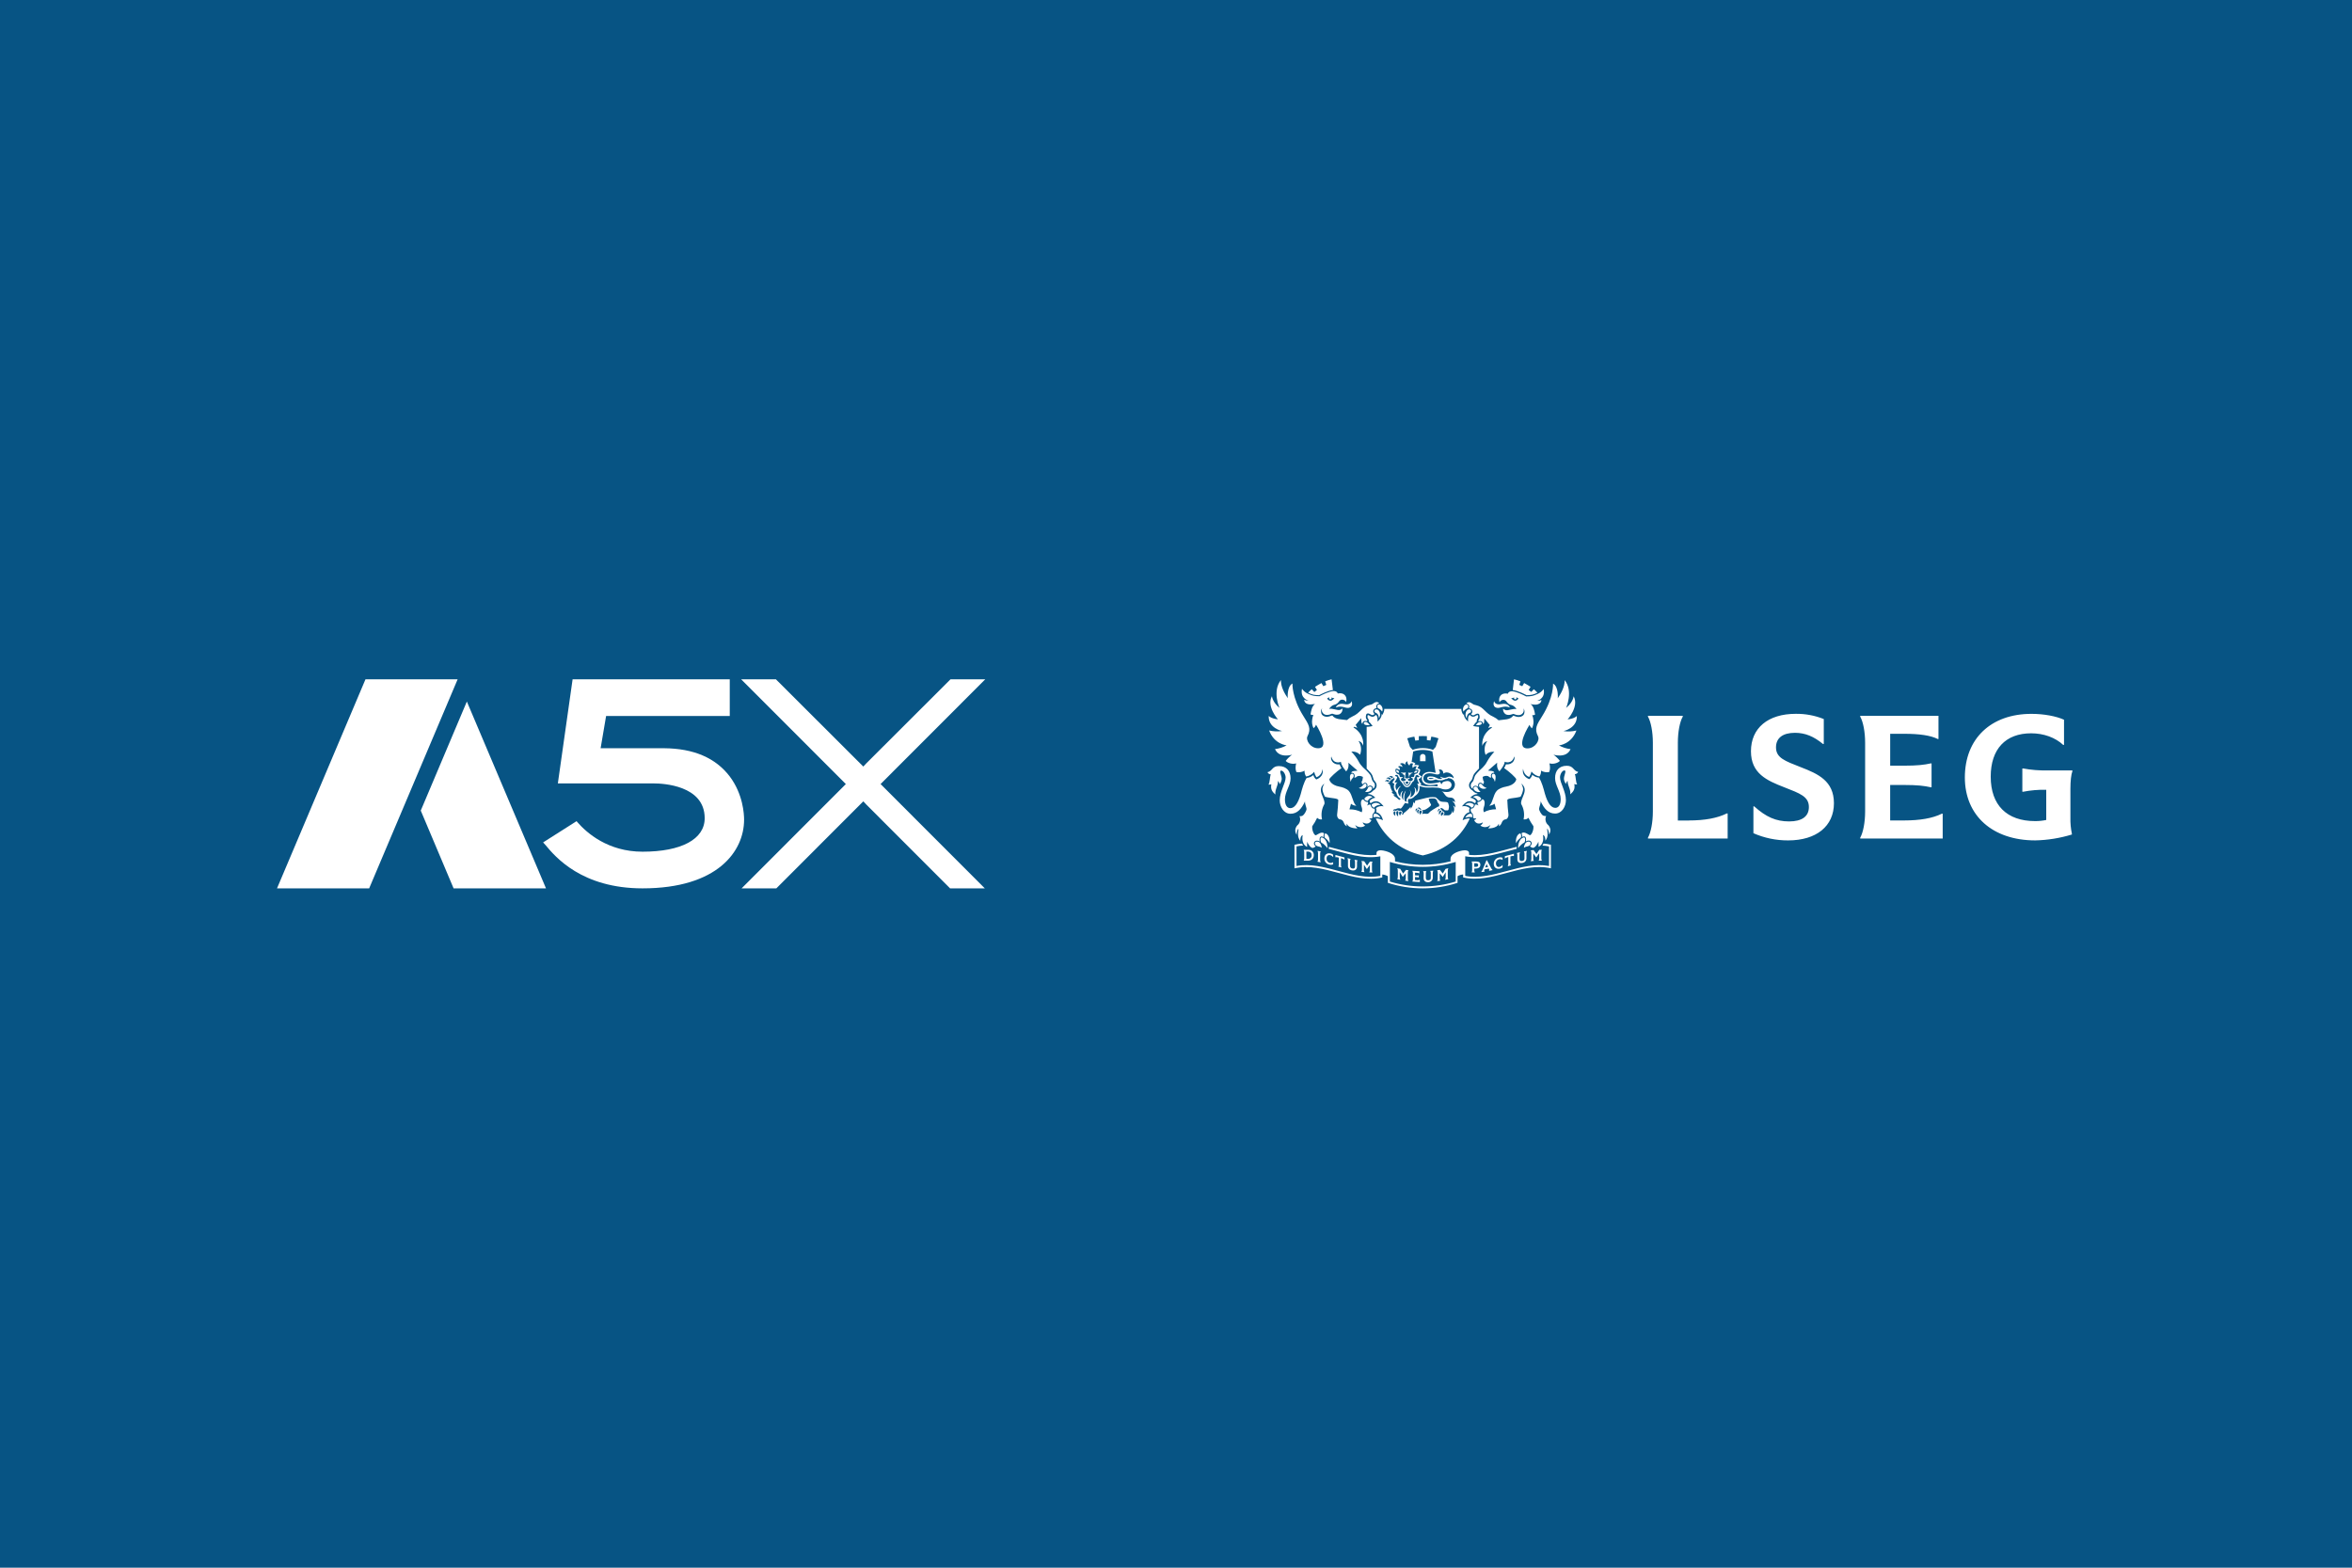 <svg width="600" height="400" viewBox="0 0 600 400" fill="none" xmlns="http://www.w3.org/2000/svg">
<path d="M0 0H600V400H0V0Z" fill="#075484"/>
<path d="M528.166 201.248V208.631C528.133 210.004 528.259 211.375 528.54 212.719V212.928C525.507 213.858 522.361 214.363 519.189 214.429C508.295 214.429 501.238 208.096 501.238 198.369C501.238 188.44 507.918 182.142 518.229 182.142C521.36 182.142 524.535 182.725 526.537 183.643V190.067H526.328C524.326 188.19 521.36 187.104 518.146 187.104C511.635 187.104 507.836 191.109 507.836 198.16C507.836 205.443 511.955 209.505 519.148 209.505C520.106 209.515 521.063 209.417 522 209.214V201.514C520.025 201.471 518.051 201.639 516.112 202.014H515.903V196.074H516.112C518.162 196.453 520.245 196.621 522.329 196.574H528.667V196.783C528.35 197.619 528.166 199.329 528.166 201.248ZM485.734 209.341H482.185V200.288H485.734C489.073 200.288 490.867 200.497 492.537 200.871H492.746V194.782H492.543C490.873 195.156 489.08 195.365 485.74 195.365H482.191V187.23H485.822C489.663 187.23 492.543 187.648 494.34 188.566H494.508V182.642H474.545V182.851C475.296 184.143 475.797 186.771 475.797 189.482V207.086C475.797 209.8 475.296 212.428 474.545 213.736V213.944H495.585V207.612H495.376C492.996 208.796 489.742 209.341 485.734 209.341ZM459.367 195.741C455.317 194.158 453.061 193.363 453.061 190.694C453.061 188.272 454.816 186.98 457.903 186.98C460.492 186.98 462.707 187.898 465.042 189.83H465.251V183.466C462.982 182.557 460.556 182.104 458.112 182.133C451.017 182.133 446.673 185.761 446.673 191.685C446.673 197.359 450.722 199.151 455.149 200.868C459.199 202.451 461.452 203.246 461.452 205.915C461.452 208.337 459.658 209.588 456.401 209.588C453.061 209.588 450.513 208.46 447.509 205.75H447.3V212.596C450.089 213.82 453.104 214.445 456.15 214.432C463.372 214.432 467.84 210.803 467.84 204.933C467.827 199.243 463.79 197.451 459.367 195.741ZM430.877 209.356H428.025V189.482C428.025 186.771 428.525 184.143 429.276 182.851V182.642H420.398V182.851C421.149 184.143 421.649 186.771 421.649 189.482V207.086C421.649 209.8 421.149 212.428 420.398 213.736V213.944H440.728V207.545H440.519C438.098 208.755 434.872 209.341 430.877 209.341V209.356ZM332.586 219.562V219.606H333.587C334.519 219.634 335.153 219.102 335.153 218.187C335.162 218.009 335.133 217.832 335.07 217.665C335.006 217.499 334.909 217.347 334.784 217.221C334.659 217.094 334.509 216.994 334.343 216.929C334.177 216.863 334 216.832 333.822 216.839C333.41 216.839 332.998 216.816 332.586 216.839V216.883C332.68 217.046 332.723 217.233 332.71 217.421V219.004C332.722 219.198 332.679 219.391 332.586 219.562ZM333.251 217.272C333.432 217.272 333.613 217.272 333.793 217.288C333.907 217.292 334.02 217.319 334.123 217.368C334.226 217.417 334.318 217.486 334.394 217.572C334.469 217.657 334.526 217.758 334.561 217.866C334.597 217.975 334.609 218.09 334.598 218.203C334.61 218.331 334.593 218.46 334.55 218.58C334.506 218.701 334.436 218.81 334.346 218.901C334.255 218.991 334.145 219.061 334.025 219.105C333.904 219.148 333.775 219.165 333.648 219.153H333.267L333.251 217.272ZM336.899 217.228C336.636 217.177 336.373 217.13 336.11 217.089V217.133C336.199 217.307 336.242 217.501 336.233 217.697V219.28C336.246 219.462 336.203 219.644 336.11 219.802V219.878C336.373 219.919 336.636 219.967 336.899 220.017V219.973C336.81 219.798 336.768 219.603 336.775 219.406V217.807C336.761 217.622 336.804 217.436 336.899 217.275V217.228ZM339.396 218.206C339.657 218.287 339.886 218.448 340.052 218.665H340.09V218.096C339.924 217.943 339.722 217.834 339.503 217.779C338.578 217.513 337.852 218.064 337.852 218.995C337.83 219.359 337.939 219.719 338.16 220.01C338.381 220.3 338.699 220.502 339.057 220.578C339.395 220.69 339.763 220.673 340.09 220.53V220.008H340.055C339.923 220.093 339.775 220.149 339.62 220.173C339.465 220.197 339.306 220.188 339.155 220.147C338.929 220.079 338.733 219.937 338.598 219.744C338.463 219.551 338.397 219.319 338.41 219.083C338.41 218.39 338.813 218.042 339.396 218.21V218.206ZM342.314 219.033C342.548 219.085 342.766 219.194 342.948 219.349H342.979V218.776C342.209 218.577 341.436 218.362 340.663 218.143V218.716L340.701 218.738C340.911 218.685 341.133 218.698 341.335 218.776L341.544 218.833V220.572C341.558 220.75 341.515 220.929 341.42 221.081V221.126L342.209 221.338V221.294C342.123 221.114 342.08 220.916 342.086 220.717V218.979L342.314 219.033ZM344.532 219.191V219.147C344.268 219.088 344.005 219.024 343.743 218.957V219.001C343.832 219.179 343.874 219.376 343.867 219.574V220.866C343.848 221.148 343.935 221.427 344.11 221.649C344.286 221.871 344.538 222.02 344.817 222.066C345.622 222.247 346.174 221.844 346.174 221.116V220.071C346.162 219.89 346.205 219.709 346.297 219.552V219.508C346.048 219.463 345.797 219.416 345.546 219.365V219.41C345.634 219.585 345.676 219.78 345.67 219.976V221.075C345.67 221.518 345.426 221.708 344.935 221.588C344.773 221.563 344.627 221.476 344.528 221.347C344.429 221.217 344.384 221.054 344.402 220.891V219.701C344.392 219.523 344.435 219.347 344.526 219.194L344.532 219.191ZM347.302 222.411V222.452C347.553 222.486 347.803 222.515 348.053 222.538V222.494C347.964 222.323 347.921 222.132 347.929 221.939V220.616C348.176 220.99 348.423 221.357 348.67 221.721C348.672 221.724 348.675 221.727 348.679 221.729C348.682 221.731 348.686 221.732 348.689 221.732C348.693 221.732 348.697 221.731 348.7 221.729C348.704 221.727 348.707 221.724 348.708 221.721C348.956 221.388 349.2 221.05 349.447 220.705V222.022C349.457 222.211 349.415 222.4 349.323 222.566V222.608H350.112V222.566C350.023 222.4 349.98 222.213 349.989 222.025V220.426C349.98 220.236 350.023 220.047 350.112 219.878V219.837C349.897 219.837 349.681 219.837 349.478 219.837C349.234 220.188 348.991 220.53 348.743 220.869C348.498 220.506 348.254 220.136 348.011 219.758C347.777 219.736 347.546 219.71 347.314 219.679V219.723C347.402 219.896 347.445 220.089 347.438 220.283V221.867C347.447 222.058 347.4 222.247 347.302 222.411ZM376.568 221.61C377.259 221.588 377.645 221.218 377.645 220.644C377.645 220.071 377.265 219.793 376.571 219.815C376.191 219.815 375.811 219.815 375.427 219.815V219.859C375.519 220.028 375.563 220.218 375.554 220.41V222.009C375.564 222.197 375.52 222.384 375.427 222.547V222.589C375.689 222.601 375.952 222.608 376.216 222.608V222.563C376.126 222.396 376.083 222.208 376.093 222.019V221.629L376.568 221.61ZM376.093 220.271H376.552C376.894 220.271 377.091 220.423 377.091 220.72C377.091 221.018 376.92 221.157 376.593 221.167C376.425 221.167 376.261 221.167 376.093 221.167V220.271ZM379.854 222.209C380.155 222.152 380.453 222.088 380.754 222.022V221.977C380.591 221.834 380.46 221.659 380.37 221.461C380.025 220.812 379.68 220.16 379.334 219.498L379.192 219.524C378.875 220.296 378.558 221.059 378.241 221.819C378.154 222.054 378.033 222.274 377.88 222.471V222.516C378.149 222.487 378.418 222.456 378.688 222.418V222.376C378.647 222.288 378.627 222.191 378.629 222.093C378.632 221.995 378.658 221.899 378.704 221.813C379.078 221.759 379.451 221.696 379.829 221.626C379.876 221.71 379.904 221.803 379.91 221.899C379.916 221.995 379.9 222.091 379.863 222.18L379.854 222.209ZM378.881 221.335L379.233 220.464L379.613 221.211L378.881 221.335ZM382.367 219.264C382.518 219.222 382.676 219.212 382.831 219.235C382.986 219.259 383.135 219.315 383.267 219.4H383.305V218.865C382.979 218.721 382.611 218.706 382.275 218.821C381.918 218.908 381.602 219.116 381.382 219.41C381.162 219.704 381.05 220.065 381.067 220.432C381.067 221.354 381.784 221.879 382.718 221.607C382.937 221.551 383.138 221.443 383.305 221.29V220.72H383.263C383.099 220.938 382.871 221.099 382.611 221.18C382.031 221.347 381.622 220.98 381.622 220.306C381.606 220.072 381.673 219.84 381.81 219.65C381.947 219.459 382.146 219.323 382.373 219.264H382.367ZM385.535 218.46C385.738 218.384 385.959 218.372 386.169 218.425L386.204 218.406V217.833C385.434 218.032 384.661 218.244 383.891 218.466V219.039H383.926C384.108 218.883 384.326 218.775 384.559 218.722L384.772 218.665V220.404C384.777 220.603 384.735 220.801 384.648 220.98V221.024L385.437 220.809V220.768C385.342 220.615 385.297 220.435 385.31 220.255V218.517L385.535 218.46ZM388.406 220.166C388.693 220.124 388.953 219.976 389.136 219.752C389.319 219.527 389.411 219.243 389.395 218.954V217.712C389.388 217.517 389.431 217.323 389.518 217.149V217.104C389.268 217.146 389.018 217.19 388.768 217.241V217.285C388.859 217.442 388.902 217.623 388.891 217.804V219.02C388.901 219.097 388.895 219.174 388.875 219.249C388.854 219.323 388.819 219.393 388.771 219.454C388.723 219.514 388.664 219.565 388.596 219.602C388.529 219.64 388.455 219.664 388.378 219.672C387.887 219.777 387.624 219.6 387.624 219.153V218.073C387.617 217.875 387.66 217.678 387.747 217.5V217.456L386.958 217.643V217.687C387.053 217.841 387.097 218.02 387.085 218.2V219.296C387.082 219.998 387.611 220.334 388.403 220.166H388.406ZM390.51 219.688V219.733C390.76 219.701 391.01 219.676 391.261 219.657V219.612C391.171 219.45 391.128 219.266 391.138 219.08V217.757C391.385 218.073 391.632 218.415 391.879 218.751H391.917C392.164 218.396 392.412 218.042 392.659 217.697V219.014C392.668 219.204 392.624 219.392 392.532 219.558V219.603H393.321V219.562C393.232 219.393 393.189 219.204 393.197 219.014V217.415C393.188 217.227 393.231 217.041 393.321 216.877V216.832C393.105 216.832 392.89 216.832 392.687 216.832C392.443 217.18 392.199 217.538 391.955 217.899C391.711 217.56 391.464 217.225 391.22 216.892C390.989 216.911 390.754 216.937 390.523 216.965V217.009C390.614 217.17 390.657 217.354 390.647 217.538V219.121C390.652 219.319 390.605 219.514 390.51 219.688ZM357.939 222.889C357.696 222.497 357.452 222.099 357.207 221.696C356.957 221.645 356.71 221.591 356.462 221.534V221.578C356.55 221.755 356.592 221.951 356.586 222.148V223.747C356.598 223.928 356.555 224.108 356.462 224.264V224.311C356.71 224.368 356.96 224.422 357.21 224.473V224.428C357.123 224.252 357.08 224.058 357.087 223.861V222.538C357.334 222.941 357.581 223.338 357.828 223.728H357.863L358.608 222.81V224.127C358.619 224.311 358.575 224.495 358.481 224.653V224.697C358.744 224.738 359.01 224.776 359.273 224.811V224.767C359.185 224.594 359.143 224.401 359.149 224.207V222.608C359.139 222.423 359.182 222.24 359.273 222.079V222.038C359.073 222.012 358.874 221.984 358.677 221.952C358.43 222.272 358.189 222.582 357.939 222.889ZM361.377 224.567L360.975 224.542V223.785L361.333 223.808C361.526 223.809 361.718 223.838 361.903 223.893H361.944V223.336H361.903C361.716 223.375 361.523 223.386 361.333 223.367L360.975 223.342V222.665L361.377 222.69C361.613 222.688 361.847 222.737 362.061 222.835H362.1V222.291C361.501 222.275 360.902 222.237 360.303 222.183V222.224C360.394 222.395 360.438 222.588 360.43 222.782V224.365C360.44 224.551 360.396 224.736 360.303 224.897V224.944C360.937 225.001 361.57 225.038 362.204 225.055V224.473H362.163C361.915 224.577 361.643 224.61 361.377 224.567ZM363.171 224.093C363.171 224.726 363.611 225.125 364.333 225.09C364.488 225.094 364.641 225.067 364.785 225.011C364.928 224.954 365.059 224.869 365.169 224.761C365.278 224.653 365.365 224.523 365.424 224.381C365.482 224.238 365.511 224.085 365.509 223.931V222.75C365.501 222.558 365.544 222.367 365.633 222.196V222.152C365.379 222.177 365.126 222.196 364.872 222.212V222.256C364.965 222.418 365.009 222.604 364.999 222.791V223.994C364.999 224.378 364.79 224.577 364.365 224.599C363.941 224.621 363.731 224.422 363.731 224.036V222.864C363.722 222.673 363.766 222.484 363.858 222.316V222.272C363.592 222.272 363.326 222.272 363.06 222.272V222.316C363.152 222.482 363.196 222.671 363.186 222.861L363.171 224.093ZM367.401 224.662C367.308 224.504 367.265 224.32 367.277 224.137V222.816L368.019 223.738H368.057C368.304 223.345 368.548 222.949 368.795 222.554V223.871C368.801 224.068 368.759 224.264 368.671 224.441V224.485C368.934 224.431 369.194 224.374 369.457 224.314V224.27C369.365 224.114 369.322 223.934 369.334 223.754V222.155C369.327 221.957 369.37 221.762 369.457 221.585V221.54L368.782 221.689L368.047 222.883L367.312 221.952C367.09 221.987 366.868 222.019 366.643 222.047V222.095C366.736 222.255 366.78 222.439 366.77 222.623V224.222C366.778 224.417 366.734 224.61 366.643 224.783V224.827C366.897 224.792 367.147 224.757 367.401 224.716V224.662ZM393.479 215.762C394.045 215.784 394.607 215.852 395.162 215.965V220.961C388.035 219.628 380.903 224.821 373.783 223.494V218.482C378.165 219.299 382.516 217.659 386.898 216.582C386.887 216.411 386.887 216.24 386.898 216.069C382.852 217.07 378.802 218.548 374.755 218.118V217.643C374.755 217.111 374.099 216.693 372.423 217.161C371.178 217.507 370.031 218.172 370.031 219.14V219.774C365.385 220.951 360.519 220.951 355.873 219.774V219.14C355.873 218.172 354.729 217.507 353.484 217.161C351.807 216.696 351.152 217.111 351.152 217.643V218.118C347.099 218.545 343.027 217.066 338.98 216.079C338.994 216.249 338.994 216.421 338.98 216.592C343.363 217.674 347.742 219.311 352.124 218.491V223.488C344.998 224.818 337.865 219.625 330.745 220.955V215.952C331.305 215.837 331.873 215.767 332.443 215.743C332.322 215.589 332.216 215.424 332.127 215.249C331.485 215.291 330.849 215.391 330.225 215.547V221.563C337.688 219.834 345.153 225.609 352.619 223.88V223.133C353.122 223.163 353.611 223.313 354.045 223.57V225.261C359.823 227.135 366.046 227.135 371.824 225.261V223.564C372.257 223.305 372.746 223.154 373.25 223.124V223.874C380.716 225.603 388.178 219.828 395.644 221.556V215.54C395.03 215.388 394.405 215.29 393.774 215.249C393.693 215.429 393.594 215.601 393.479 215.762ZM371.352 224.928C365.879 226.598 360.031 226.598 354.558 224.928V219.926C360.031 221.596 365.879 221.596 371.352 219.926V224.928ZM392.215 176.75C391.924 176.435 391.613 176.14 391.283 175.866L390.628 176.55C390.416 176.371 390.195 176.203 389.965 176.047L390.447 175.239C389.919 174.894 389.375 174.575 388.815 174.283L388.333 175.091C388.087 174.963 387.835 174.849 387.576 174.749L387.864 173.846C387.335 173.625 386.787 173.454 386.226 173.333L385.909 176.069C387.104 176.164 389.141 177.225 389.43 177.38C390.612 177.348 391.052 177.31 392.215 176.75ZM376.904 200.925C376.809 200.82 376.683 200.747 376.544 200.716C376.406 200.685 376.261 200.699 376.131 200.754C375.348 201.282 376.679 202.413 377.683 202.02C377.316 201.744 377.044 201.362 376.904 200.925ZM375.354 206.032C375.535 206.219 375.909 205.76 375.988 205.478C376.051 205.25 375.804 205.126 375.804 205.126C375.536 204.942 375.22 204.841 374.895 204.835C374.676 204.842 374.461 204.894 374.263 204.986C374.065 205.079 373.887 205.21 373.741 205.373C374.043 205.35 374.346 205.398 374.626 205.512C374.906 205.626 375.155 205.804 375.354 206.032ZM375.462 208.502C375.544 208.53 375.579 208.502 375.579 208.46C375.601 208.179 375.532 207.621 375.262 207.606C374.6 207.568 374.03 208.103 373.776 208.66C374.312 208.449 374.896 208.394 375.462 208.502ZM377.807 203.971C377.937 203.806 377.74 203.597 377.74 203.597C377.611 203.434 377.449 203.301 377.263 203.208C377.078 203.114 376.874 203.062 376.666 203.056C376.34 203.062 376.025 203.173 375.766 203.372C376.026 203.44 376.269 203.56 376.483 203.723C376.696 203.886 376.875 204.089 377.008 204.322C377.031 204.37 377.11 204.36 377.16 204.347C377.413 204.299 377.641 204.166 377.807 203.971ZM387.266 216.417C387.608 215.968 388.33 215.186 388.736 215.069C389.141 214.951 389.252 213.485 388.679 213.675C387.174 214.134 387.266 216.417 387.266 216.417ZM388.752 216.297C389.058 216.103 389.403 215.979 389.762 215.933C390.795 215.654 390.681 214.464 389.633 214.784C389.078 214.951 388.796 215.721 388.752 216.297ZM387.871 213.808C388.162 213.675 388.105 212.475 387.662 212.684C386.496 213.232 386.73 215.135 386.73 215.135C387.002 214.61 387.392 214.156 387.871 213.808ZM380.801 198.506C381.524 199.117 381.204 199.826 381.403 199.288C381.422 199.234 381.755 197.894 381.28 197.537C380.687 197.081 380.313 197.989 380.801 198.506ZM377.404 200.785C377.631 201.041 377.941 201.208 378.279 201.258C378.616 201.308 378.961 201.237 379.252 201.058C378.779 200.918 378.367 200.625 378.079 200.225C377.892 199.937 377.629 199.908 377.468 200.006C377.202 200.168 377.313 200.703 377.404 200.785ZM383.038 179.647C381.327 180.033 381.163 178.89 381.163 178.89C381.163 178.89 380.529 180.312 381.853 180.6C382.731 180.793 383.596 179.9 385.174 180.524C385.174 180.524 384.756 179.261 383.038 179.647ZM377.122 200.814C377.121 200.798 377.121 200.782 377.122 200.766C376.777 199.766 377.82 199.322 378.304 200.133C378.469 199.962 378.564 199.737 378.571 199.5C378.537 199.344 378.462 199.2 378.352 199.085C378.352 198.502 378.079 198.452 378.311 198.164L378.723 198.018C378.862 197.977 379.445 197.863 379.787 198.145C380.066 198.379 380.244 198.48 380.421 198.347C380.145 197.714 380.583 197.017 381.166 197.204C381.185 197.062 381.134 196.821 380.621 196.723C380.621 196.723 379.724 196.618 379.591 196.622C379.591 196.622 381.603 194.89 381.939 194.586C381.939 194.586 381.657 195.985 382.509 196.802C382.509 196.802 383.435 195.675 383.669 195.061C383.904 194.446 383.827 194.342 383.827 194.342C383.986 194.497 385.786 195.004 386.283 193.009C386.572 193.547 386.131 195.168 384.17 195.026C384.047 195.357 383.891 195.676 383.704 195.976C385.013 196.865 386.67 198.395 386.806 198.825C386.806 198.825 386.676 200.282 384.113 200.725C383.561 200.826 382.443 201.121 381.822 201.795C380.871 202.818 380.754 205.161 379.879 205.525C379.905 205.525 380.472 205.684 381.261 205.066L381.663 206.494C380.573 206.47 379.495 206.726 378.533 207.238C378.386 206.859 378.378 206.441 378.51 206.057C378.758 205.484 378.992 203.929 378.095 203.936C378.026 204.252 377.325 204.731 376.97 204.607C376.929 204.664 376.768 204.952 377.179 205.528C377.179 205.528 376.669 205.148 376.229 205.329C376.289 205.715 375.76 206.431 375.348 206.304C375.341 206.299 375.332 206.296 375.323 206.296C375.314 206.296 375.305 206.299 375.297 206.304C375.297 206.304 374.946 206.766 375.446 207.406C375.573 207.473 375.67 207.586 375.716 207.723C375.824 207.995 375.848 208.294 375.785 208.581C375.785 208.676 376.061 208.945 376.593 208.78C376.558 208.9 376.488 209.006 376.392 209.086C376.296 209.166 376.179 209.216 376.055 209.23C376.055 209.23 376.587 210.791 378.295 209.816C378.247 209.991 378.165 210.155 378.052 210.298C377.939 210.44 377.799 210.558 377.639 210.645C378.019 210.929 378.488 211.068 378.961 211.036C379.434 211.004 379.88 210.803 380.218 210.471C380.098 210.81 379.897 211.114 379.632 211.358C379.632 211.358 381.882 211.465 382.341 210.148C382.428 210.365 382.428 210.606 382.341 210.823C382.676 210.652 382.932 210.358 383.054 210.002C383.292 209.369 383.631 209.094 384.097 209.053C384.563 209.011 384.892 208.258 384.813 207.837C384.712 207.311 384.525 204.753 384.518 204.183C384.512 203.613 386.271 203.73 387.896 203.29C388.197 202.766 388.411 202.197 388.53 201.605C388.66 200.785 388.036 199.886 388.036 199.886C389.458 200.988 388.961 202.178 388.387 203.556C388.175 204.072 387.896 204.822 388.096 205.212C388.753 206.38 388.957 207.75 388.669 209.059C388.892 209.101 389.123 209.087 389.339 209.018C389.555 208.949 389.751 208.827 389.908 208.663C390.266 209.412 390.69 210.127 391.176 210.8C391.293 211.94 390.577 213.264 390.206 213.083C389.721 212.846 388.777 212.067 388.134 212.618C388.294 212.907 388.342 213.245 388.27 213.568C388.425 213.479 388.596 213.422 388.774 213.4C389.322 213.4 389.392 214.15 389.249 214.692C389.463 214.546 389.716 214.468 389.975 214.467C390.726 214.467 391.078 215.363 390.292 215.936C390.491 216.12 390.733 216.252 390.995 216.322C391.581 216.411 392.348 215.192 392.45 214.739C392.49 215.176 392.502 215.615 392.484 216.053C392.484 216.053 394.05 215.543 393.612 213.042C393.612 213.042 394.246 213.147 394.224 214.495C394.597 214.044 394.799 213.475 394.794 212.89C394.826 212.026 394.601 211.852 394.725 211.383C395.017 211.847 395.162 212.389 395.14 212.938C395.285 212.744 395.391 212.523 395.45 212.288C395.51 212.054 395.521 211.809 395.485 211.57C395.394 211.07 395.125 210.62 394.728 210.303C394.483 210.015 394.325 209.663 394.273 209.288C394.221 208.914 394.276 208.532 394.433 208.188C394.147 208.244 393.851 208.197 393.597 208.055C393.258 207.871 392.576 206.817 392.627 206.317C392.678 205.817 393.096 205.009 393.014 204.417C393.895 206.374 395.01 207.583 396.712 207.583C398.477 207.583 399.468 205.728 399.468 204.173C399.468 201.909 397.963 199.826 397.963 198.322C397.963 197.628 398.473 196.58 399.098 196.58C399.722 196.58 398.888 197.986 398.968 198.797C399.023 199.247 399.201 199.674 399.481 200.032C399.529 199.722 399.68 199.438 399.909 199.224C399.871 200.522 400.707 201.263 400.587 202.679C401.347 201.976 401.854 201.412 401.61 200.054C401.843 200.15 402.097 200.18 402.345 200.139C401.972 199.699 402.029 198.176 401.747 197.54C401.928 197.527 402.102 197.466 402.251 197.363C402.401 197.26 402.52 197.119 402.596 196.954C401.297 196.688 401.468 195.39 399.69 195.39C397.713 195.39 396.702 196.656 396.702 198.528C396.702 200.399 398.137 201.913 398.137 203.91C398.137 205.494 397.504 206.127 396.772 206.127C395.796 206.127 394.87 205.155 394.1 202.498C393.768 201.232 393.337 199.554 392.592 198.404C391.958 198.361 391.358 198.105 390.887 197.679C390.771 198.124 390.511 198.519 390.149 198.803C390.149 198.803 388.105 198.221 388.542 196.134C388.542 196.134 388.644 197.78 390.105 198.249C390.378 197.822 390.577 197.35 390.691 196.856C391.184 197.521 391.913 197.973 392.728 198.119C393.016 197.681 393.155 197.161 393.125 196.637C393.748 197 394.482 197.125 395.191 196.989C395.191 196.989 395.621 196.248 395.263 194.772C396.252 195.07 397.481 194.668 397.931 194.139C397.464 193.536 396.913 193.002 396.293 192.556C396.293 192.556 399.586 193.598 400.65 191.144C399.612 191.025 398.607 190.702 397.694 190.194C397.694 190.194 400.84 189.925 402.149 186.394C401.069 186.657 399.949 186.706 398.85 186.537C398.85 186.537 402.371 185.834 402.257 182.677C402.257 182.677 401.718 183.355 399.902 183.554C399.902 183.554 402.887 180.28 401.436 177.649C401.436 177.649 401.319 179.182 399.519 180.619C399.519 180.619 401.42 176.354 399.145 173.536C399.202 175.236 398.194 176.975 397.39 178.171C397.39 178.171 397.662 175.208 396.195 174.435C396.195 174.435 396.379 178.013 393.403 182.737C392.095 184.818 391.337 185.904 392.351 187.857C392.874 188.861 391.648 190.932 389.674 190.954C386.328 190.989 390.174 184.938 390.174 184.938C390.302 185.29 390.52 185.601 390.808 185.84C391.156 185.157 391.279 184.381 391.16 183.624C391.126 183.225 391.029 182.833 390.872 182.465C391.124 182.515 391.386 182.464 391.6 182.323C391.6 182.323 391.413 180.948 390.995 180.268C390.868 180.011 390.676 179.793 390.437 179.634C390.754 179.729 392.304 180.103 392.998 179.258C393.144 179.063 393.221 178.826 393.216 178.583C393.216 178.583 392.922 178.824 392.098 178.821C392.098 178.821 394.316 178.32 393.78 175.797C393.387 176.369 392.837 176.816 392.196 177.085C391.024 177.614 390.694 177.662 389.322 177.697C388.739 177.38 386.866 176.414 385.7 176.373C385.618 176.373 384.854 176.373 384.651 177.006C384.651 177.006 383.292 176.633 382.668 177.659C382.535 177.894 382.456 178.156 382.438 178.425C382.419 178.695 382.461 178.965 382.56 179.216C382.639 178.681 383.704 178.235 384.236 178.9C385.057 180.093 385.504 179.656 386.226 180.217C386.487 180.412 386.703 180.66 386.86 180.945C386.125 180.686 384.696 181.398 384.097 181.189C383.85 181.12 383.625 180.988 383.444 180.806C383.4 181.101 383.449 181.403 383.583 181.669C383.716 181.936 383.929 182.155 384.192 182.297C384.639 182.458 385.129 182.458 385.577 182.297C385.773 182.228 385.989 182.18 386.065 182.145C386.993 182.547 387.966 182.69 388.514 181.898C388.625 181.736 388.694 181.549 388.716 181.353C388.738 181.158 388.712 180.96 388.641 180.777C388.641 180.777 389.084 181.224 388.812 182.114C388.647 182.652 387.899 183.111 386.866 182.867C386.586 182.796 386.31 182.705 386.042 182.595C385.215 183.738 383.698 183.545 382.291 183.782C381.885 183.41 381.424 183.101 380.925 182.867C378.897 182.019 378.504 180.388 376.619 179.948C375.912 179.783 375.89 179.767 375.668 179.599C375.247 179.283 374.79 178.998 374.305 179.299C374.209 179.348 374.128 179.421 374.068 179.511C374.19 179.522 374.307 179.561 374.412 179.623C374.517 179.686 374.607 179.771 374.675 179.873C374.743 179.974 374.787 180.09 374.805 180.211C374.823 180.331 374.813 180.455 374.778 180.572C374.755 180.651 374.736 180.762 374.736 180.762C374.911 180.747 375.086 180.791 375.233 180.885C375.381 180.98 375.493 181.121 375.552 181.287C375.611 181.452 375.613 181.632 375.559 181.798C375.505 181.965 375.397 182.109 375.253 182.209C375.359 182.347 375.507 182.448 375.674 182.497C376.143 182.626 376.505 181.965 377.091 182.104C377.142 182.116 377.19 182.138 377.232 182.17C377.274 182.202 377.309 182.242 377.335 182.288C377.363 182.357 377.652 183.073 377.3 183.554C377.236 183.619 377.188 183.698 377.158 183.784C377.129 183.869 377.119 183.961 377.129 184.051C377.921 183.849 378.314 184.197 378.361 184.729C378.523 184.678 378.602 184.412 378.609 184.26C378.615 184.108 378.647 183.469 378.647 183.291C378.821 183.504 379.486 184.314 380.069 185.011C379.903 185.247 379.764 185.501 379.654 185.767C379.916 185.645 380.19 185.55 380.472 185.486L380.618 185.657C377.617 187.556 378.162 190.314 378.162 190.314C378.235 190.019 378.388 189.749 378.605 189.534C378.821 189.319 379.092 189.167 379.388 189.095C379.036 189.607 378.815 190.197 378.745 190.814C378.676 191.431 378.759 192.055 378.989 192.632C378.989 192.632 379.657 191.707 381.207 191.828C380.481 192.567 379.86 193.402 379.363 194.31C378.729 195.577 377.623 196.381 377.423 196.59C377.224 196.799 376.368 197.609 376.194 198.135C375.839 199.202 375.928 199.17 375.56 199.588C375.382 199.744 375.258 199.953 375.208 200.185C375.157 200.416 375.182 200.658 375.278 200.874C375.368 201.042 375.502 201.183 375.665 201.282C375.653 201.16 375.673 201.037 375.723 200.924C375.772 200.812 375.85 200.714 375.948 200.64C376.046 200.565 376.161 200.517 376.283 200.5C376.405 200.483 376.529 200.497 376.644 200.541C376.828 200.58 376.995 200.675 377.122 200.814ZM387.373 178.241C386.423 179.533 385.52 178.108 385.52 178.108V178.092C385.931 178.184 385.944 178.048 386.277 177.947C386.244 177.996 386.226 178.054 386.224 178.113C386.222 178.172 386.237 178.231 386.267 178.282C386.297 178.333 386.341 178.375 386.393 178.403C386.446 178.43 386.505 178.443 386.565 178.438C386.624 178.434 386.681 178.412 386.729 178.377C386.776 178.342 386.813 178.294 386.835 178.239C386.857 178.184 386.863 178.123 386.852 178.065C386.841 178.007 386.814 177.952 386.774 177.909C386.997 177.972 387.202 178.086 387.373 178.241ZM373.336 181.566C373.584 181.184 373.943 180.888 374.366 180.717C374.489 180.625 374.505 180.543 374.543 180.372C374.565 180.301 374.571 180.226 374.56 180.152C374.549 180.079 374.521 180.009 374.478 179.947C374.436 179.886 374.38 179.836 374.315 179.8C374.25 179.763 374.177 179.743 374.103 179.739C373.586 179.726 372.933 180.73 373.336 181.566ZM377.566 184.194C377.094 184.225 376.818 184.609 376.46 184.995C378.399 185.264 378.206 184.153 377.566 184.191V184.194ZM375.031 181.854C375.114 181.822 375.184 181.764 375.231 181.689C375.277 181.613 375.297 181.524 375.288 181.436C375.288 180.958 374.733 181.008 374.733 181.008C374.049 181.008 373.491 182.316 374.156 183.26C374.166 182.614 374.416 182.066 375.034 181.851L375.031 181.854ZM336.503 177.38C336.794 177.225 338.832 176.164 340.023 176.069L339.693 173.333C339.132 173.453 338.582 173.623 338.052 173.843L338.344 174.746C338.088 174.847 337.837 174.961 337.593 175.087L337.101 174.283C336.642 174.527 335.92 174.948 335.47 175.252L335.951 176.06C335.723 176.216 335.503 176.384 335.292 176.563L334.633 175.866C334.304 176.135 333.994 176.426 333.705 176.737C334.864 177.31 335.308 177.348 336.503 177.38ZM348.227 202.007C349.231 202.413 350.559 201.282 349.776 200.741C349.646 200.686 349.502 200.673 349.364 200.704C349.226 200.734 349.101 200.807 349.006 200.912C348.869 201.348 348.6 201.73 348.236 202.007H348.227ZM352.169 205.373C352.023 205.21 351.846 205.078 351.647 204.986C351.449 204.893 351.234 204.842 351.015 204.835C350.691 204.841 350.376 204.943 350.109 205.126C350.109 205.126 349.862 205.25 349.925 205.478C350.005 205.76 350.378 206.219 350.559 206.032C350.758 205.805 351.007 205.627 351.286 205.513C351.566 205.399 351.868 205.351 352.169 205.373ZM352.169 208.66C351.915 208.103 351.345 207.568 350.683 207.606C350.397 207.621 350.328 208.179 350.366 208.46C350.366 208.498 350.401 208.53 350.486 208.502C351.051 208.395 351.634 208.45 352.169 208.66ZM348.759 204.363C348.81 204.363 348.889 204.385 348.911 204.338C349.045 204.105 349.224 203.902 349.437 203.738C349.65 203.575 349.894 203.456 350.153 203.388C349.894 203.189 349.577 203.078 349.25 203.071C349.043 203.078 348.84 203.13 348.655 203.224C348.47 203.318 348.308 203.45 348.179 203.613C348.179 203.613 347.983 203.822 348.113 203.986C348.279 204.182 348.507 204.315 348.759 204.363ZM337.241 213.675C336.667 213.501 336.807 214.958 337.181 215.069C337.555 215.179 338.309 215.968 338.651 216.417C338.651 216.417 338.746 214.134 337.241 213.675ZM336.29 214.784C335.241 214.467 335.124 215.654 336.16 215.933C336.52 215.979 336.865 216.103 337.171 216.297C337.12 215.721 336.838 214.951 336.287 214.784H336.29ZM339.177 215.129C339.177 215.129 339.411 213.229 338.245 212.678C337.802 212.469 337.742 213.669 338.033 213.802C338.513 214.148 338.905 214.603 339.177 215.129ZM344.627 197.53C344.149 197.888 344.485 199.227 344.504 199.281C344.7 199.82 344.383 199.11 345.102 198.499C345.603 197.989 345.248 197.081 344.64 197.537L344.627 197.53ZM348.43 200C348.268 199.896 348.008 199.93 347.821 200.219C347.533 200.619 347.119 200.912 346.646 201.051C346.937 201.231 347.282 201.302 347.621 201.252C347.959 201.202 348.269 201.035 348.496 200.779C348.607 200.703 348.702 200.168 348.449 200.006L348.43 200ZM340.761 180.524C342.346 179.891 343.204 180.793 344.079 180.6C345.397 180.312 344.77 178.89 344.77 178.89C344.77 178.89 344.608 180.033 342.894 179.647C341.18 179.261 340.761 180.524 340.761 180.524ZM349.282 200.491C349.397 200.445 349.522 200.43 349.645 200.446C349.767 200.463 349.884 200.511 349.983 200.585C350.082 200.659 350.16 200.758 350.21 200.871C350.26 200.984 350.279 201.109 350.268 201.232C350.43 201.133 350.563 200.992 350.651 200.823C350.748 200.607 350.773 200.366 350.723 200.135C350.673 199.903 350.55 199.694 350.372 199.538C349.995 199.12 350.087 199.151 349.738 198.084C349.564 197.559 348.712 196.751 348.509 196.539C348.306 196.327 347.194 195.523 346.57 194.26C346.072 193.351 345.451 192.516 344.725 191.777C346.262 191.657 346.944 192.581 346.944 192.581C347.171 192.004 347.255 191.38 347.185 190.764C347.116 190.147 346.897 189.557 346.547 189.045C346.836 189.123 347.098 189.278 347.307 189.492C347.515 189.706 347.662 189.973 347.733 190.264C347.733 190.264 348.274 187.506 345.277 185.606L345.423 185.435C345.704 185.5 345.978 185.594 346.24 185.717C346.132 185.45 345.995 185.196 345.831 184.96C346.421 184.263 347.099 183.466 347.257 183.241C347.257 183.418 347.289 184.045 347.295 184.21C347.302 184.374 347.384 184.628 347.546 184.678C347.593 184.146 347.986 183.798 348.775 184.001C348.797 183.921 348.797 183.757 348.604 183.504C348.236 183.019 348.541 182.304 348.569 182.237C348.595 182.191 348.63 182.151 348.672 182.12C348.714 182.088 348.762 182.066 348.813 182.053C349.402 181.914 349.764 182.576 350.233 182.446C350.4 182.396 350.547 182.295 350.654 182.158C350.509 182.059 350.402 181.914 350.348 181.748C350.294 181.581 350.296 181.401 350.355 181.236C350.414 181.071 350.526 180.93 350.674 180.835C350.821 180.74 350.996 180.696 351.171 180.711C351.171 180.711 351.148 180.6 351.129 180.521C351.093 180.403 351.083 180.278 351.102 180.156C351.12 180.034 351.165 179.918 351.235 179.815C351.304 179.713 351.396 179.628 351.502 179.566C351.609 179.504 351.729 179.467 351.852 179.457C351.791 179.367 351.708 179.294 351.611 179.245C351.129 178.928 350.66 179.245 350.252 179.546C350.017 179.713 349.995 179.729 349.301 179.894C347.4 180.334 347.023 181.965 344.995 182.813C344.49 183.047 344.025 183.355 343.613 183.728C342.209 183.5 340.688 183.684 339.865 182.541C339.597 182.651 339.321 182.742 339.041 182.813C338.008 183.057 337.26 182.598 337.095 182.06C336.823 181.17 337.263 180.724 337.263 180.724C337.193 180.907 337.168 181.105 337.191 181.3C337.213 181.495 337.283 181.682 337.393 181.844C337.925 182.636 338.911 182.493 339.839 182.091C339.918 182.126 340.131 182.174 340.327 182.243C340.776 182.404 341.266 182.404 341.715 182.243C341.978 182.102 342.191 181.883 342.324 181.616C342.457 181.349 342.505 181.047 342.46 180.752C342.285 180.931 342.066 181.063 341.826 181.135C341.227 181.344 339.798 180.632 339.063 180.891C339.22 180.607 339.436 180.358 339.697 180.163C340.413 179.603 340.866 180.04 341.687 178.846C342.216 178.19 343.271 178.637 343.363 179.163C343.462 178.911 343.504 178.641 343.485 178.371C343.467 178.102 343.388 177.84 343.255 177.605C342.621 176.579 341.268 176.952 341.268 176.952C341.069 176.319 340.318 176.319 340.219 176.319C339.053 176.36 337.184 177.329 336.598 177.643C335.229 177.608 334.896 177.56 333.727 177.032C333.086 176.763 332.536 176.315 332.142 175.743C331.62 178.276 333.822 178.767 333.825 178.767C333.001 178.767 332.706 178.529 332.703 178.529C332.701 178.772 332.777 179.009 332.922 179.204C333.616 180.049 335.14 179.675 335.485 179.58C335.394 179.622 335.207 179.764 334.925 180.214C334.509 180.895 334.319 182.269 334.319 182.269C334.535 182.41 334.798 182.461 335.051 182.411C334.883 182.784 334.778 183.182 334.741 183.589C334.622 184.346 334.744 185.121 335.089 185.805C335.378 185.567 335.597 185.255 335.723 184.903C335.723 184.903 339.573 190.957 336.227 190.919C334.253 190.897 333.023 188.826 333.549 187.822C334.56 185.875 333.806 184.783 332.494 182.702C329.522 177.978 329.706 174.4 329.706 174.4C328.239 175.173 328.508 178.137 328.508 178.137C327.703 176.959 326.711 175.233 326.768 173.52C324.487 176.338 326.394 180.616 326.394 180.616C324.601 179.166 324.474 177.633 324.474 177.633C323.016 180.264 326.008 183.538 326.008 183.538C324.195 183.339 323.65 182.661 323.65 182.661C323.533 185.828 327.053 186.521 327.053 186.521C325.956 186.69 324.836 186.642 323.758 186.379C325.063 189.909 328.213 190.178 328.213 190.178C327.3 190.687 326.295 191.009 325.257 191.128C326.331 193.598 329.623 192.562 329.623 192.562C329.003 193.008 328.451 193.541 327.985 194.146C328.438 194.674 329.661 195.076 330.653 194.779C330.295 196.251 330.723 196.995 330.723 196.995C331.432 197.131 332.167 197.006 332.792 196.644C332.761 197.167 332.9 197.687 333.188 198.126C333.998 198 334.73 197.574 335.238 196.932C335.352 197.426 335.549 197.897 335.821 198.325C337.282 197.856 337.387 196.21 337.387 196.21C337.824 198.297 335.777 198.879 335.777 198.879C335.415 198.595 335.155 198.2 335.039 197.755C334.569 198.182 333.97 198.437 333.337 198.48C332.592 199.63 332.158 201.314 331.829 202.574C331.065 205.231 330.13 206.203 329.154 206.203C328.425 206.203 327.789 205.544 327.789 203.986C327.789 201.979 329.227 200.456 329.227 198.604C329.227 196.751 328.213 195.466 326.236 195.466C324.461 195.466 324.633 196.764 323.333 197.03C323.413 197.189 323.533 197.324 323.682 197.422C323.83 197.52 324.002 197.577 324.179 197.587C323.913 198.221 323.958 199.747 323.584 200.187C323.832 200.227 324.086 200.197 324.319 200.101C324.084 201.453 324.579 202.023 325.342 202.726C325.235 201.311 326.055 200.564 326.017 199.272C326.246 199.485 326.397 199.77 326.445 200.079C326.725 199.721 326.903 199.295 326.962 198.844C327.041 198.04 326.204 196.628 326.828 196.628C327.453 196.628 327.966 197.676 327.966 198.369C327.966 199.873 326.461 201.957 326.461 204.221C326.461 205.775 327.45 207.631 329.218 207.631C330.919 207.631 332.031 206.409 332.916 204.465C332.83 205.05 333.251 205.889 333.299 206.364C333.346 206.839 332.665 207.919 332.333 208.103C332.078 208.244 331.782 208.291 331.496 208.236C331.652 208.58 331.707 208.961 331.655 209.336C331.603 209.71 331.446 210.062 331.201 210.351C330.803 210.667 330.534 211.117 330.444 211.617C330.408 211.857 330.42 212.101 330.479 212.336C330.538 212.571 330.644 212.791 330.789 212.985C330.765 212.437 330.91 211.894 331.204 211.43C331.328 211.899 331.103 212.064 331.135 212.938C331.13 213.523 331.332 214.091 331.705 214.543C331.677 213.194 332.317 213.09 332.317 213.09C331.889 215.569 333.445 216.079 333.445 216.079C333.427 215.64 333.439 215.201 333.48 214.765C333.578 215.208 334.348 216.427 334.934 216.348C335.196 216.278 335.438 216.145 335.638 215.961C334.848 215.388 335.197 214.492 335.954 214.492C336.212 214.493 336.464 214.572 336.677 214.717C336.537 214.176 336.607 213.425 337.155 213.425C337.333 213.448 337.504 213.505 337.659 213.593C337.587 213.271 337.634 212.933 337.792 212.643C337.158 212.092 336.208 212.871 335.72 213.109C335.349 213.289 334.636 211.966 334.75 210.826C335.236 210.146 335.657 209.424 336.008 208.666C336.166 208.83 336.362 208.952 336.579 209.021C336.796 209.09 337.027 209.104 337.25 209.062C336.962 207.753 337.167 206.383 337.824 205.215C338.02 204.822 337.745 204.075 337.529 203.559C336.959 202.182 336.452 200.991 337.875 199.889C337.875 199.889 337.241 200.788 337.377 201.609C337.495 202.201 337.709 202.77 338.011 203.293C339.652 203.73 341.395 203.619 341.395 204.186C341.395 204.753 341.202 207.314 341.1 207.84C341.018 208.261 341.306 208.996 341.816 209.056C342.327 209.116 342.621 209.395 342.859 210.006C342.982 210.361 343.237 210.655 343.572 210.826C343.487 210.609 343.487 210.368 343.572 210.151C344.035 211.468 346.281 211.361 346.281 211.361C346.018 211.117 345.818 210.813 345.698 210.474C346.035 210.807 346.481 211.008 346.954 211.039C347.427 211.071 347.895 210.933 348.274 210.648C348.115 210.561 347.975 210.443 347.863 210.3C347.751 210.158 347.669 209.994 347.622 209.819C349.33 210.794 349.862 209.233 349.862 209.233C349.738 209.222 349.621 209.174 349.524 209.096C349.427 209.019 349.355 208.914 349.317 208.796C349.846 208.961 350.119 208.692 350.125 208.597C350.062 208.31 350.086 208.011 350.195 207.739C350.24 207.603 350.335 207.49 350.461 207.422C350.965 206.789 350.619 206.336 350.61 206.32C350.603 206.315 350.594 206.312 350.586 206.312C350.577 206.312 350.569 206.315 350.562 206.32C350.15 206.447 349.612 205.731 349.681 205.345C349.257 205.164 348.731 205.544 348.731 205.544C349.146 204.968 348.984 204.68 348.94 204.623C348.588 204.746 347.888 204.281 347.818 203.952C346.918 203.952 347.156 205.5 347.403 206.073C347.533 206.457 347.525 206.875 347.381 207.254C346.418 206.742 345.34 206.486 344.25 206.51L344.649 205.082C345.442 205.715 346.009 205.541 346.034 205.541C345.156 205.177 345.036 202.834 344.092 201.811C343.458 201.137 342.349 200.842 341.797 200.741C339.237 200.285 339.107 198.841 339.107 198.841C339.243 198.423 340.901 196.894 342.209 195.991C342.02 195.692 341.863 195.374 341.74 195.042C339.782 195.184 339.342 193.563 339.627 193.025C340.128 195.019 341.924 194.513 342.086 194.358C342.086 194.358 342.01 194.462 342.244 195.076C342.479 195.691 343.401 196.818 343.401 196.818C344.256 195.985 343.974 194.601 343.974 194.601C344.291 194.918 346.319 196.637 346.319 196.637C346.189 196.637 345.293 196.739 345.293 196.739C344.779 196.837 344.729 197.078 344.748 197.22C345.331 197.033 345.765 197.72 345.492 198.363C345.663 198.496 345.841 198.395 346.126 198.16C346.468 197.879 347.048 197.993 347.191 198.034L347.603 198.179C347.831 198.496 347.549 198.518 347.561 199.101C347.452 199.216 347.376 199.36 347.343 199.516C347.349 199.752 347.442 199.978 347.606 200.149C348.091 199.348 349.133 199.791 348.788 200.782C348.79 200.798 348.79 200.814 348.788 200.83C348.909 200.663 349.083 200.544 349.282 200.491ZM339.142 177.909C339.102 177.952 339.075 178.007 339.064 178.065C339.054 178.123 339.059 178.184 339.081 178.239C339.103 178.294 339.14 178.342 339.188 178.377C339.236 178.412 339.293 178.434 339.352 178.438C339.411 178.443 339.47 178.43 339.523 178.403C339.576 178.375 339.619 178.333 339.649 178.282C339.679 178.231 339.694 178.172 339.693 178.113C339.691 178.054 339.673 177.996 339.64 177.947C339.956 178.048 339.982 178.184 340.397 178.092V178.108C340.397 178.108 339.494 179.533 338.543 178.241C338.717 178.083 338.927 177.969 339.155 177.909H339.142ZM351.801 179.726C351.727 179.73 351.654 179.751 351.589 179.787C351.524 179.823 351.468 179.874 351.426 179.935C351.384 179.996 351.356 180.066 351.345 180.14C351.335 180.214 351.341 180.289 351.364 180.359C351.402 180.53 351.415 180.613 351.541 180.705C351.97 180.876 352.335 181.177 352.584 181.566C352.983 180.73 352.33 179.726 351.814 179.726H351.801ZM349.459 184.992C349.098 184.605 348.826 184.222 348.354 184.191C347.714 184.153 347.52 185.264 349.459 184.992ZM351.757 183.257C352.425 182.307 351.868 181.005 351.183 181.005C351.183 181.005 350.626 180.955 350.629 181.433C350.619 181.523 350.641 181.614 350.691 181.69C350.74 181.766 350.815 181.823 350.901 181.851C351.503 182.066 351.754 182.614 351.757 183.257ZM360.724 197.255C360.726 197.153 360.753 197.053 360.801 196.964C360.85 196.874 360.92 196.798 361.004 196.741C361.089 196.684 361.186 196.648 361.287 196.637C361.388 196.625 361.491 196.639 361.586 196.675C361.383 197.429 361.019 196.995 360.724 197.255ZM356.177 196.447C356.281 196.436 356.387 196.449 356.485 196.486C356.583 196.524 356.67 196.584 356.74 196.662C356.81 196.74 356.86 196.834 356.886 196.936C356.912 197.037 356.914 197.143 356.89 197.245C356.678 196.986 356.215 197.369 356.177 196.447ZM359.298 197.344C359.213 197.147 359.298 197.097 359.298 197.097C359.298 197.097 359.53 197.236 359.669 197.192C359.905 197.123 360.156 197.123 360.392 197.192C360.396 197.207 360.395 197.224 360.389 197.239C360.384 197.255 360.373 197.268 360.36 197.277C360.273 197.27 360.186 197.284 360.105 197.317C360.025 197.351 359.953 197.403 359.897 197.47C359.796 197.704 359.761 197.657 359.675 197.666C359.59 197.676 359.58 197.708 359.58 197.866C359.58 198.024 359.523 198.183 359.412 198.183C359.403 197.899 359.365 197.616 359.298 197.34V197.344ZM363.665 194.231H362.255V193.17C362.243 193.071 362.253 192.97 362.283 192.875C362.313 192.779 362.363 192.691 362.43 192.617C362.496 192.542 362.578 192.482 362.669 192.441C362.761 192.4 362.86 192.379 362.96 192.379C363.06 192.379 363.159 192.4 363.25 192.441C363.342 192.482 363.423 192.542 363.49 192.617C363.557 192.691 363.607 192.779 363.637 192.875C363.667 192.97 363.676 193.071 363.665 193.17V194.231ZM360.813 187.968L361.044 188.972C361.341 188.922 361.641 188.888 361.941 188.87V187.835C362.629 187.8 363.319 187.8 364.007 187.835V188.848C364.309 188.866 364.609 188.899 364.907 188.95L365.138 187.946C365.756 188.034 366.364 188.18 366.954 188.383L366.251 190.577L365.572 191.318C363.892 190.726 362.059 190.726 360.379 191.318L359.698 190.577L358.997 188.383C359.583 188.184 360.185 188.041 360.797 187.955L360.813 187.968ZM361.903 198.734C362.337 198.667 362.442 198.417 362.648 198.075C362.267 197.841 362.286 197.85 362.179 197.793C361.995 197.695 362.046 197.66 361.89 197.527C362.155 197.192 362.294 196.776 362.283 196.349C362.1 196.169 361.861 196.057 361.605 196.033C361.672 195.896 361.567 196.109 362.011 195.285C361.551 195.197 361.181 195.076 360.743 195.235C360.781 195.149 360.772 195.165 361.06 194.823C360.805 194.574 360.466 194.429 360.11 194.418L360.509 191.745C362.097 191.22 363.813 191.22 365.401 191.745L366.235 197.198C365.743 197.055 365.235 196.971 364.723 196.948C363.481 196.948 362.708 197.581 362.708 198.635C362.708 199.69 363.564 200.307 364.831 200.307C365.453 200.307 366.073 200.236 366.678 200.095L366.761 200.636C365.668 200.513 364.204 200.636 363.592 200.573C363.152 200.497 362.718 200.391 362.293 200.257L362.587 200.019C362.309 199.696 362.115 199.595 361.887 198.715L361.903 198.734ZM356.092 196.131C356.424 196.138 356.741 196.267 356.985 196.492C357.055 196.401 357.094 196.29 357.096 196.175C357.131 195.859 356.621 195.615 356.621 195.615C356.784 195.496 356.985 195.442 357.185 195.462C357.386 195.483 357.572 195.576 357.708 195.726C357.863 195.349 357.245 194.902 357.096 194.902C357.249 194.791 357.432 194.728 357.621 194.721C357.81 194.715 357.997 194.764 358.158 194.864C358.281 194.968 358.388 195.09 358.474 195.225C358.433 195.016 358.471 194.799 358.579 194.616C358.688 194.432 358.861 194.295 359.064 194.231C359.036 194.359 359.035 194.492 359.062 194.621C359.088 194.749 359.14 194.871 359.216 194.978C359.311 195.112 359.417 195.237 359.533 195.352C359.533 195.352 359.647 194.791 360.002 194.769C360.173 194.747 360.347 194.782 360.496 194.867C360.382 195.023 360.315 195.208 360.301 195.401C360.287 195.593 360.327 195.786 360.417 195.957C360.508 195.782 360.657 195.644 360.838 195.566C361.019 195.488 361.222 195.475 361.412 195.529C361.239 195.793 361.122 196.089 361.066 196.4C361.336 196.329 361.623 196.364 361.868 196.498C361.84 196.742 361.765 196.977 361.646 197.192C361.304 197.562 360.899 197.356 360.832 197.641C360.824 197.825 360.781 198.006 360.705 198.173C360.591 198.376 360.005 198.233 360.005 198.233C359.995 198.271 359.994 198.31 360.001 198.348C360.009 198.386 360.026 198.421 360.049 198.452C360.255 198.518 360.366 198.575 360.439 198.692C360.448 198.734 360.448 198.777 360.439 198.819C360.439 199.094 360.043 199.319 359.872 199.322C359.479 199.322 359.14 199.164 359.137 198.92C359.134 198.677 359.663 198.822 359.606 198.553C359.58 198.423 359.431 198.426 359.431 198.426C359.308 198.711 358.43 198.648 358.443 198.452C358.449 197.971 358.505 197.493 358.611 197.024C358.519 197.062 358.429 197.105 358.341 197.154C358.215 197.223 357.461 197.011 357.353 197.211C357.353 197.211 357.914 197.299 357.987 197.644C357.987 197.714 358.161 197.685 358.189 197.708C358.218 197.73 358.351 197.901 358.218 198.452C358.107 198.92 358.665 198.648 358.665 198.911C358.665 199.174 358.123 199.322 357.926 199.322C357.479 199.322 357.052 198.645 357.765 198.452C357.789 198.421 357.805 198.386 357.812 198.348C357.82 198.309 357.817 198.27 357.806 198.233C357.806 198.233 357.223 198.376 357.109 198.173C357.043 198.015 356.991 197.852 356.953 197.685C356.896 197.571 356.526 197.533 356.358 197.369C356.178 197.224 356.054 197.022 356.006 196.797C355.957 196.572 355.988 196.336 356.092 196.131ZM358.924 200.358C359.241 200.358 359.663 199.782 359.615 199.452C359.7 199.5 359.797 199.524 359.894 199.522C359.378 200.909 358.478 200.921 357.958 199.522C358.054 199.524 358.15 199.5 358.234 199.452C358.189 199.788 358.601 200.364 358.924 200.364V200.358ZM358.924 199.408C359.653 199.408 359.194 200.041 358.924 200.041C358.655 200.041 358.211 199.427 358.924 199.427V199.408ZM355.987 197.749C356.089 197.714 356.198 197.706 356.304 197.724C356.409 197.743 356.509 197.789 356.592 197.856C356.716 197.974 356.691 198.328 356.998 198.49C356.992 198.671 357.028 198.851 357.103 199.016C357.178 199.18 357.291 199.326 357.432 199.44C357.876 199.88 358.192 200.88 358.924 200.88C359.656 200.88 359.976 199.984 360.354 199.474C360.918 199.237 360.832 198.502 360.832 198.502C360.924 198.423 361 198.326 361.054 198.217C361.108 198.109 361.141 197.99 361.149 197.869C361.149 197.869 361.434 197.746 361.51 197.72C361.586 197.695 361.637 197.755 361.678 197.803C361.809 197.936 361.957 198.052 362.119 198.148C362.001 198.335 361.722 198.35 361.425 198.278C361.482 198.708 361.741 199.617 362.058 199.927C361.957 199.968 361.847 199.987 361.738 199.981C361.628 199.975 361.521 199.944 361.425 199.892C361.97 200.241 361.871 201.615 361.355 202.248C361.355 201.789 361.272 201.089 360.743 200.861C361.418 201.783 360.67 203.261 359.682 203.445C359.875 203.143 359.968 202.789 359.948 202.431C359.928 202.074 359.796 201.732 359.571 201.453C360.522 203.122 358.322 203.318 358.883 204.62C358.71 204.56 358.543 204.482 358.386 204.389C357.942 203.056 358.658 201.672 358.658 201.672C358.658 201.672 357.6 202.834 358.059 204.151C357.331 203.499 357.451 202.425 357.929 201.814C357.384 201.985 357.201 202.669 357.22 203.312C356.041 201.881 356.985 200.931 357.397 200.548C356.969 200.592 356.526 201.181 356.294 201.637C355.775 200.744 355.978 199.991 356.554 199.563C356.428 199.627 356.289 199.661 356.147 199.661C356.006 199.661 355.866 199.627 355.74 199.563C356.405 198.759 356.405 198.376 356.437 198.17C356.314 198.179 356.191 198.146 356.088 198.078C355.985 198.009 355.908 197.907 355.87 197.79C355.908 197.809 355.921 197.793 355.987 197.768V197.749ZM355.353 198.17C355.353 198.344 355.252 198.572 355.062 198.572C354.989 198.572 354.998 198.572 354.983 198.515C354.929 198.335 354.498 198.145 354.349 198.126C354.501 198.035 354.676 197.993 354.853 198.004C355.029 198.015 355.198 198.08 355.337 198.189L355.353 198.17ZM354.783 198.803C354.735 198.853 354.675 198.889 354.609 198.907C354.542 198.925 354.472 198.926 354.406 198.908C354.319 198.783 354.193 198.691 354.047 198.646C353.902 198.602 353.746 198.608 353.604 198.664C354.07 198.031 355.046 198.537 354.767 198.825L354.783 198.803ZM353.335 199.436C353.449 198.933 353.969 198.92 354.317 199.12C354.359 199.162 354.382 199.219 354.382 199.278C354.382 199.337 354.359 199.394 354.317 199.436C354.257 199.466 354.191 199.481 354.124 199.481C354.057 199.481 353.991 199.466 353.931 199.436C353.89 199.396 353.842 199.365 353.789 199.344C353.736 199.322 353.68 199.312 353.623 199.313C353.566 199.314 353.51 199.326 353.457 199.349C353.405 199.372 353.358 199.405 353.319 199.446L353.335 199.436ZM354.989 202.02C355.044 202.044 355.104 202.057 355.165 202.057C355.225 202.057 355.285 202.044 355.341 202.02C354.903 201.735 354.707 200.779 354.605 200.377C354.504 199.975 354.247 200.133 354.016 199.709C354.45 199.769 354.65 199.465 354.586 199.167C354.689 199.16 354.788 199.123 354.87 199.061C354.953 199 355.016 198.916 355.052 198.819C355.187 198.812 355.315 198.757 355.412 198.664C355.51 198.571 355.571 198.447 355.585 198.312C355.667 198.487 355.8 198.781 355.765 198.835C355.596 199.109 355.41 199.372 355.208 199.623C355.26 199.715 355.334 199.791 355.424 199.847C355.514 199.902 355.616 199.934 355.721 199.94C355.565 200.328 355.531 200.755 355.622 201.163C355.713 201.572 355.925 201.943 356.231 202.229C356.267 202.537 356.371 202.834 356.535 203.097C356.7 203.361 356.92 203.584 357.182 203.752C357.248 203.796 357.312 203.812 357.251 203.917C356.966 204.417 356.586 203.663 356.063 203.385C355.806 203.268 355.587 203.081 355.429 202.847C355.504 202.871 355.583 202.88 355.661 202.871C355.739 202.863 355.815 202.839 355.883 202.799C355.581 202.78 355.141 202.384 354.973 202.03L354.989 202.02ZM355.971 207.162C355.962 207.268 355.962 207.374 355.971 207.479C355.926 207.587 355.902 207.702 355.902 207.819C355.902 207.936 355.926 208.052 355.971 208.16C355.797 208.093 355.654 207.965 355.568 207.8C355.482 207.635 355.46 207.444 355.505 207.264C355.67 206.801 355.997 207.099 355.971 207.162ZM356.691 207.637C356.619 207.849 356.619 208.078 356.691 208.289C356.177 208.153 355.968 206.975 356.481 206.941C356.539 206.946 356.593 206.965 356.641 206.997C356.689 207.028 356.729 207.071 356.757 207.121C356.702 207.287 356.684 207.463 356.703 207.637H356.691ZM357.191 208.112C356.82 207.868 356.811 207.042 357.191 207.042C357.25 207.034 357.311 207.042 357.365 207.067C357.419 207.091 357.466 207.13 357.499 207.18C357.532 207.229 357.551 207.287 357.552 207.347C357.554 207.407 357.538 207.466 357.508 207.517C357.188 207.846 357.191 208.071 357.204 208.112H357.191ZM361.31 207.267C361.189 207.077 361.117 206.859 361.101 206.633C361.139 206.434 361.535 206.079 361.637 206.421C361.493 206.502 361.381 206.631 361.323 206.786C361.264 206.94 361.262 207.111 361.317 207.267H361.31ZM361.837 207.403C361.816 207.477 361.806 207.554 361.805 207.631C361.754 207.598 361.71 207.556 361.675 207.507C361.215 206.801 361.786 206.557 361.903 206.557C361.937 206.567 361.967 206.585 361.992 206.61C362.016 206.635 362.034 206.666 362.042 206.7C361.95 206.789 361.884 206.901 361.849 207.025C361.813 207.148 361.812 207.279 361.843 207.403H361.837ZM361.745 206.155C361.814 205.839 362.242 206.083 362.553 206.504C362.648 206.738 362.584 206.504 362.236 206.592C362.208 206.51 362.154 206.44 362.081 206.393C362.009 206.345 361.923 206.323 361.837 206.33C361.821 206.266 361.791 206.207 361.751 206.155H361.745ZM362.695 207.27C362.695 207.248 362.334 207.65 362.378 207.878C362.305 207.843 361.852 207.34 362.141 206.928C362.167 206.895 362.199 206.867 362.236 206.846C362.273 206.826 362.313 206.813 362.355 206.808C362.397 206.803 362.439 206.807 362.48 206.819C362.52 206.831 362.558 206.851 362.591 206.877C362.645 206.925 362.684 206.988 362.702 207.058C362.721 207.128 362.717 207.202 362.692 207.27H362.695ZM366.39 206.073C365.877 206.362 365.381 206.679 364.904 207.023C364.676 207.184 364.46 207.675 363.998 207.656C363.582 207.589 363.159 207.597 362.746 207.678L362.898 207.384C362.95 207.268 362.962 207.139 362.932 207.016C362.903 206.893 362.834 206.783 362.736 206.703C363.503 206.763 363.909 206.418 364.638 205.889C364.913 205.674 365.037 205.506 365.056 205.411C365.122 205.095 364.739 205.057 364.457 203.828C365.004 203.704 365.57 203.685 366.124 203.771C366.281 203.886 366.428 204.015 366.561 204.157C366.58 204.243 366.596 204.335 366.615 204.427C366.704 204.857 367.122 205.088 367.144 205.326C367.204 205.959 366.849 205.807 366.732 205.845C366.613 205.914 366.497 205.99 366.387 206.073H366.39ZM367.024 206.409C367.084 206.336 367.185 206.326 367.274 206.431C367.448 206.633 367.36 206.488 367.173 206.656C367.026 206.787 366.924 206.963 366.884 207.156C366.853 207.121 366.647 206.858 367.027 206.409H367.024ZM367.138 207.909C367.138 207.909 366.91 207.191 367.322 206.823C367.483 206.681 367.664 206.868 367.711 207.077C367.55 207.183 367.432 207.344 367.379 207.53C367.28 207.64 367.303 207.618 367.141 207.909H367.138ZM367.749 208.137L367.711 208.258C367.711 208.258 367.366 207.701 367.759 207.327C367.792 207.284 367.836 207.252 367.886 207.233C367.936 207.214 367.991 207.21 368.044 207.22C368.097 207.231 368.145 207.256 368.185 207.293C368.224 207.329 368.252 207.376 368.266 207.428C368.301 207.846 367.873 207.887 367.753 208.137H367.749ZM371.235 206.086C371.137 205.87 370.896 205.589 370.677 205.611C371.2 206.244 370.959 207.194 370.535 207.463C370.546 207.21 370.505 206.958 370.414 206.722C370.503 207.2 370.164 208.033 369.445 208.033C367.927 208.033 368.158 208.033 368.237 207.982C368.319 207.913 368.384 207.825 368.425 207.726C368.466 207.627 368.483 207.519 368.475 207.412C368.457 207.3 368.402 207.197 368.318 207.121C368.234 207.044 368.126 206.998 368.012 206.991C367.901 206.991 367.968 207.029 367.901 206.884C367.85 206.767 367.765 206.669 367.657 206.602C367.623 206.482 367.557 206.372 367.467 206.285C367.439 206.029 367.943 206.124 368.504 206.697C368.63 206.827 369.102 206.76 369.315 206.76C369.527 206.76 369.536 206.516 369.613 206.073C369.673 205.756 369.632 205.57 369.451 204.952C369.27 204.335 367.765 204.879 367.163 204.262C366.886 203.966 366.586 203.692 366.266 203.442C365.138 203.28 364.682 203.442 363.731 203.619C362.191 204.018 361.051 204.287 361.044 204.281C361.041 204.423 361.01 204.564 360.952 204.694C360.895 204.825 360.812 204.942 360.708 205.041C360.711 204.953 360.694 204.865 360.659 204.785C360.623 204.704 360.57 204.632 360.502 204.575C360.566 205.437 360.157 206.159 359.729 206.421C359.801 206.352 359.849 206.261 359.865 206.163C359.882 206.064 359.866 205.963 359.821 205.874C359.821 206.019 358.383 207.324 358.123 207.457C358.118 207.521 358.099 207.584 358.066 207.64C358.034 207.697 357.989 207.745 357.936 207.781C357.882 207.818 357.821 207.842 357.757 207.851C357.693 207.861 357.627 207.856 357.565 207.837C357.612 207.777 357.663 207.721 357.717 207.669C357.783 207.559 357.808 207.429 357.789 207.302C357.77 207.175 357.708 207.059 357.613 206.973C357.518 206.886 357.396 206.835 357.268 206.828C357.14 206.821 357.013 206.859 356.909 206.934C356.864 206.869 356.804 206.816 356.734 206.779C356.664 206.742 356.586 206.722 356.507 206.722C356.427 206.722 356.349 206.742 356.279 206.779C356.209 206.816 356.149 206.869 356.104 206.934C356.058 206.878 355.998 206.834 355.93 206.807C355.862 206.781 355.788 206.772 355.716 206.782C355.644 206.793 355.575 206.821 355.517 206.866C355.459 206.91 355.414 206.969 355.385 207.036C355.385 206.64 355.515 206.402 356.073 206.453C356.253 206.33 356.462 206.253 356.679 206.231C356.897 206.209 357.116 206.242 357.318 206.326C357.733 206.076 358.211 205.101 358.424 204.86C358.713 204.977 359.022 205.035 359.333 205.031C359.115 204.398 359.105 204.116 359.333 203.834C359.995 203.955 360.683 203.467 360.959 203.081C361.387 202.837 361.726 202.465 361.929 202.017C362.132 201.568 362.187 201.067 362.087 200.586C362.382 200.567 362.825 200.849 363.633 200.931C364.441 201.013 366.662 200.766 367.575 201.184C368.488 201.602 370.294 201.609 370.294 200.212C370.274 199.947 370.149 199.7 369.948 199.526C369.747 199.352 369.485 199.264 369.22 199.281C369.02 199.281 367.787 199.392 367.838 200.06C367.72 200.028 367.616 199.956 367.544 199.856C367.473 199.756 367.438 199.635 367.445 199.512C366.599 199.755 365.724 199.886 364.844 199.902C363.893 199.902 363.101 199.465 363.101 198.61C363.101 197.755 363.735 197.299 364.736 197.299C365.528 197.299 366.108 197.616 366.675 197.616C367.714 197.616 367.242 196.533 366.992 196.432C367.844 195.988 368.355 197.084 368.142 197.404C369.457 196.454 370.94 197.879 370.855 198.588C370.534 198.326 370.137 198.176 369.723 198.16C369.115 198.16 368.827 198.867 367.401 198.16C367.48 198.525 367.997 198.686 367.997 198.686C366.52 199.034 366.602 198.078 364.879 198.11C364.245 198.11 364.089 198.303 364.089 198.623C364.089 199.161 365.116 199.345 366.247 198.879C366.881 199.164 367.99 199.265 368.706 198.784C368.843 198.796 368.981 198.779 369.111 198.735C369.241 198.69 369.36 198.618 369.46 198.525C372.037 198.756 371.479 202.093 369.099 202.08C368.643 202.092 368.187 202.033 367.749 201.903C368.526 202.194 368.608 203.486 369.825 203.486C371.042 203.486 371.14 204.24 371.203 204.708C371.002 204.51 370.732 204.396 370.449 204.392C370.729 204.57 370.954 204.823 371.096 205.123C371.238 205.422 371.293 205.756 371.254 206.086H371.235ZM365.82 198.626C365.53 198.728 365.223 198.774 364.917 198.762C364.669 198.762 364.448 198.677 364.448 198.591C364.448 198.42 365.385 198.468 365.82 198.626ZM374.955 208.85C374.125 208.707 373.114 209.309 373.114 209.309C373.535 207.485 374.673 207.298 374.866 207.222C374.809 207.031 374.781 206.833 374.784 206.633C374.809 206.476 374.852 206.322 374.911 206.174C374.642 205.954 374.325 205.801 373.986 205.725C373.647 205.65 373.295 205.655 372.959 205.741C372.959 205.741 373.884 204.449 374.784 204.449C375.295 204.418 375.799 204.582 376.194 204.908C376.251 204.936 376.321 204.879 376.384 204.873C376.432 204.693 376.476 204.515 376.517 204.335C376.145 203.902 375.628 203.619 375.063 203.54C375.063 203.54 375.855 202.66 376.666 202.644C376.73 202.639 376.795 202.639 376.859 202.644C376.859 202.584 376.882 202.52 376.891 202.46C376.408 202.377 375.975 202.111 375.681 201.719L375.44 201.571C375.213 201.43 375.028 201.231 374.904 200.994C374.812 200.819 374.759 200.625 374.751 200.427C374.742 200.229 374.777 200.031 374.854 199.848C374.947 199.626 375.08 199.424 375.247 199.25C375.439 199.07 375.569 198.834 375.617 198.575C375.665 198.42 375.725 198.221 375.814 197.942C375.975 197.464 376.492 196.897 377.027 196.359L377.138 196.245C377.179 196.204 377.23 196.156 377.3 196.096V185.435C377.217 185.435 377.129 185.435 377.034 185.435C376.614 185.404 376.198 185.341 375.788 185.245C375.788 185.245 376.261 184.612 376.305 184.552C376.44 184.39 376.587 184.238 376.745 184.099C376.717 183.948 376.725 183.793 376.767 183.646C376.81 183.499 376.886 183.363 376.989 183.25C377.049 183.124 377.079 182.986 377.079 182.847C377.079 182.707 377.049 182.569 376.989 182.443H376.942C376.794 182.466 376.654 182.525 376.533 182.614C376.321 182.765 376.071 182.853 375.811 182.87C375.732 182.87 375.653 182.861 375.576 182.842C375.324 182.769 375.102 182.617 374.942 182.408L374.914 182.376C374.837 182.436 374.773 182.512 374.727 182.598C374.35 183.127 374.543 184.086 374.543 184.086C374.315 183.972 373.387 183.136 373.453 182.158L373.291 182.421C373.291 182.421 372.705 181.493 372.803 180.879H353.119C353.218 181.493 352.631 182.421 352.631 182.421L352.473 182.158C352.53 183.149 351.605 183.972 351.377 184.099C351.377 184.099 351.567 183.149 351.193 182.611C351.144 182.525 351.08 182.45 351.003 182.389L350.977 182.421C350.818 182.629 350.596 182.781 350.344 182.854C350.268 182.873 350.19 182.883 350.112 182.883C349.852 182.867 349.602 182.778 349.39 182.626C349.269 182.537 349.129 182.479 348.981 182.455H348.933C348.874 182.582 348.843 182.72 348.843 182.859C348.843 182.999 348.874 183.137 348.933 183.263C349.036 183.374 349.111 183.507 349.153 183.652C349.194 183.798 349.202 183.95 349.174 184.099C349.341 184.24 349.494 184.396 349.634 184.564C349.678 184.612 350.15 185.258 350.15 185.258C349.742 185.353 349.327 185.417 348.908 185.448C348.813 185.448 348.724 185.448 348.639 185.448V196.118C348.708 196.178 348.762 196.226 348.804 196.267L348.914 196.381C349.45 196.922 349.966 197.489 350.125 197.964C350.214 198.23 350.277 198.43 350.325 198.597C350.364 198.86 350.49 199.102 350.683 199.284C350.847 199.46 350.98 199.663 351.076 199.883C351.151 200.066 351.186 200.264 351.177 200.462C351.168 200.66 351.116 200.853 351.025 201.029C350.9 201.265 350.716 201.464 350.489 201.605L350.248 201.754C349.946 202.137 349.51 202.39 349.029 202.463L349.057 202.647C349.121 202.643 349.186 202.643 349.25 202.647C350.062 202.663 350.854 203.543 350.854 203.543C350.288 203.623 349.772 203.906 349.399 204.338C349.44 204.518 349.485 204.696 349.532 204.876C349.599 204.876 349.669 204.939 349.723 204.911C350.118 204.586 350.622 204.422 351.133 204.452C352.033 204.452 352.961 205.744 352.961 205.744C352.624 205.658 352.272 205.653 351.933 205.728C351.594 205.804 351.278 205.958 351.009 206.178C351.068 206.325 351.11 206.479 351.136 206.637C351.136 206.836 351.107 207.035 351.05 207.226C351.243 207.302 352.384 207.488 352.802 209.312C352.802 209.312 351.792 208.711 350.965 208.853C352.917 212.969 356.478 216.807 362.958 218.27C369.441 216.804 373.003 212.953 374.955 208.85Z" fill="white"/>
<path d="M224.637 200.054L251.333 173.333H242.47L220.984 194.785L220.232 195.591L219.426 194.785L197.94 173.333H189.077L215.773 200.054L189.184 226.667H198.047L220.232 204.462L220.984 205.269L242.363 226.667H251.226L224.637 200.054Z" fill="white"/>
<path d="M186.163 198.118C182.563 193.387 176.973 190.968 169.396 190.914H153.219L154.617 182.688H186.163V173.333H146.071L142.309 199.892H166.816C168.966 199.892 179.768 200.323 179.768 208.763C179.768 214.14 173.802 217.312 163.914 217.312C155.1 217.312 149.672 212.527 147.254 209.731L147.093 209.516L138.547 214.946L139.139 215.591C141.665 218.656 148.436 226.667 163.914 226.667C183.046 226.667 189.818 217.204 189.818 209.14C189.818 207.688 189.549 202.634 186.163 198.118Z" fill="white"/>
<path d="M93.232 173.333L70.667 226.667H94.175L116.741 173.333H93.232Z" fill="white"/>
<path d="M139.283 226.667L119.095 178.999L107.337 206.824L115.712 226.667H139.283Z" fill="white"/>
</svg>

